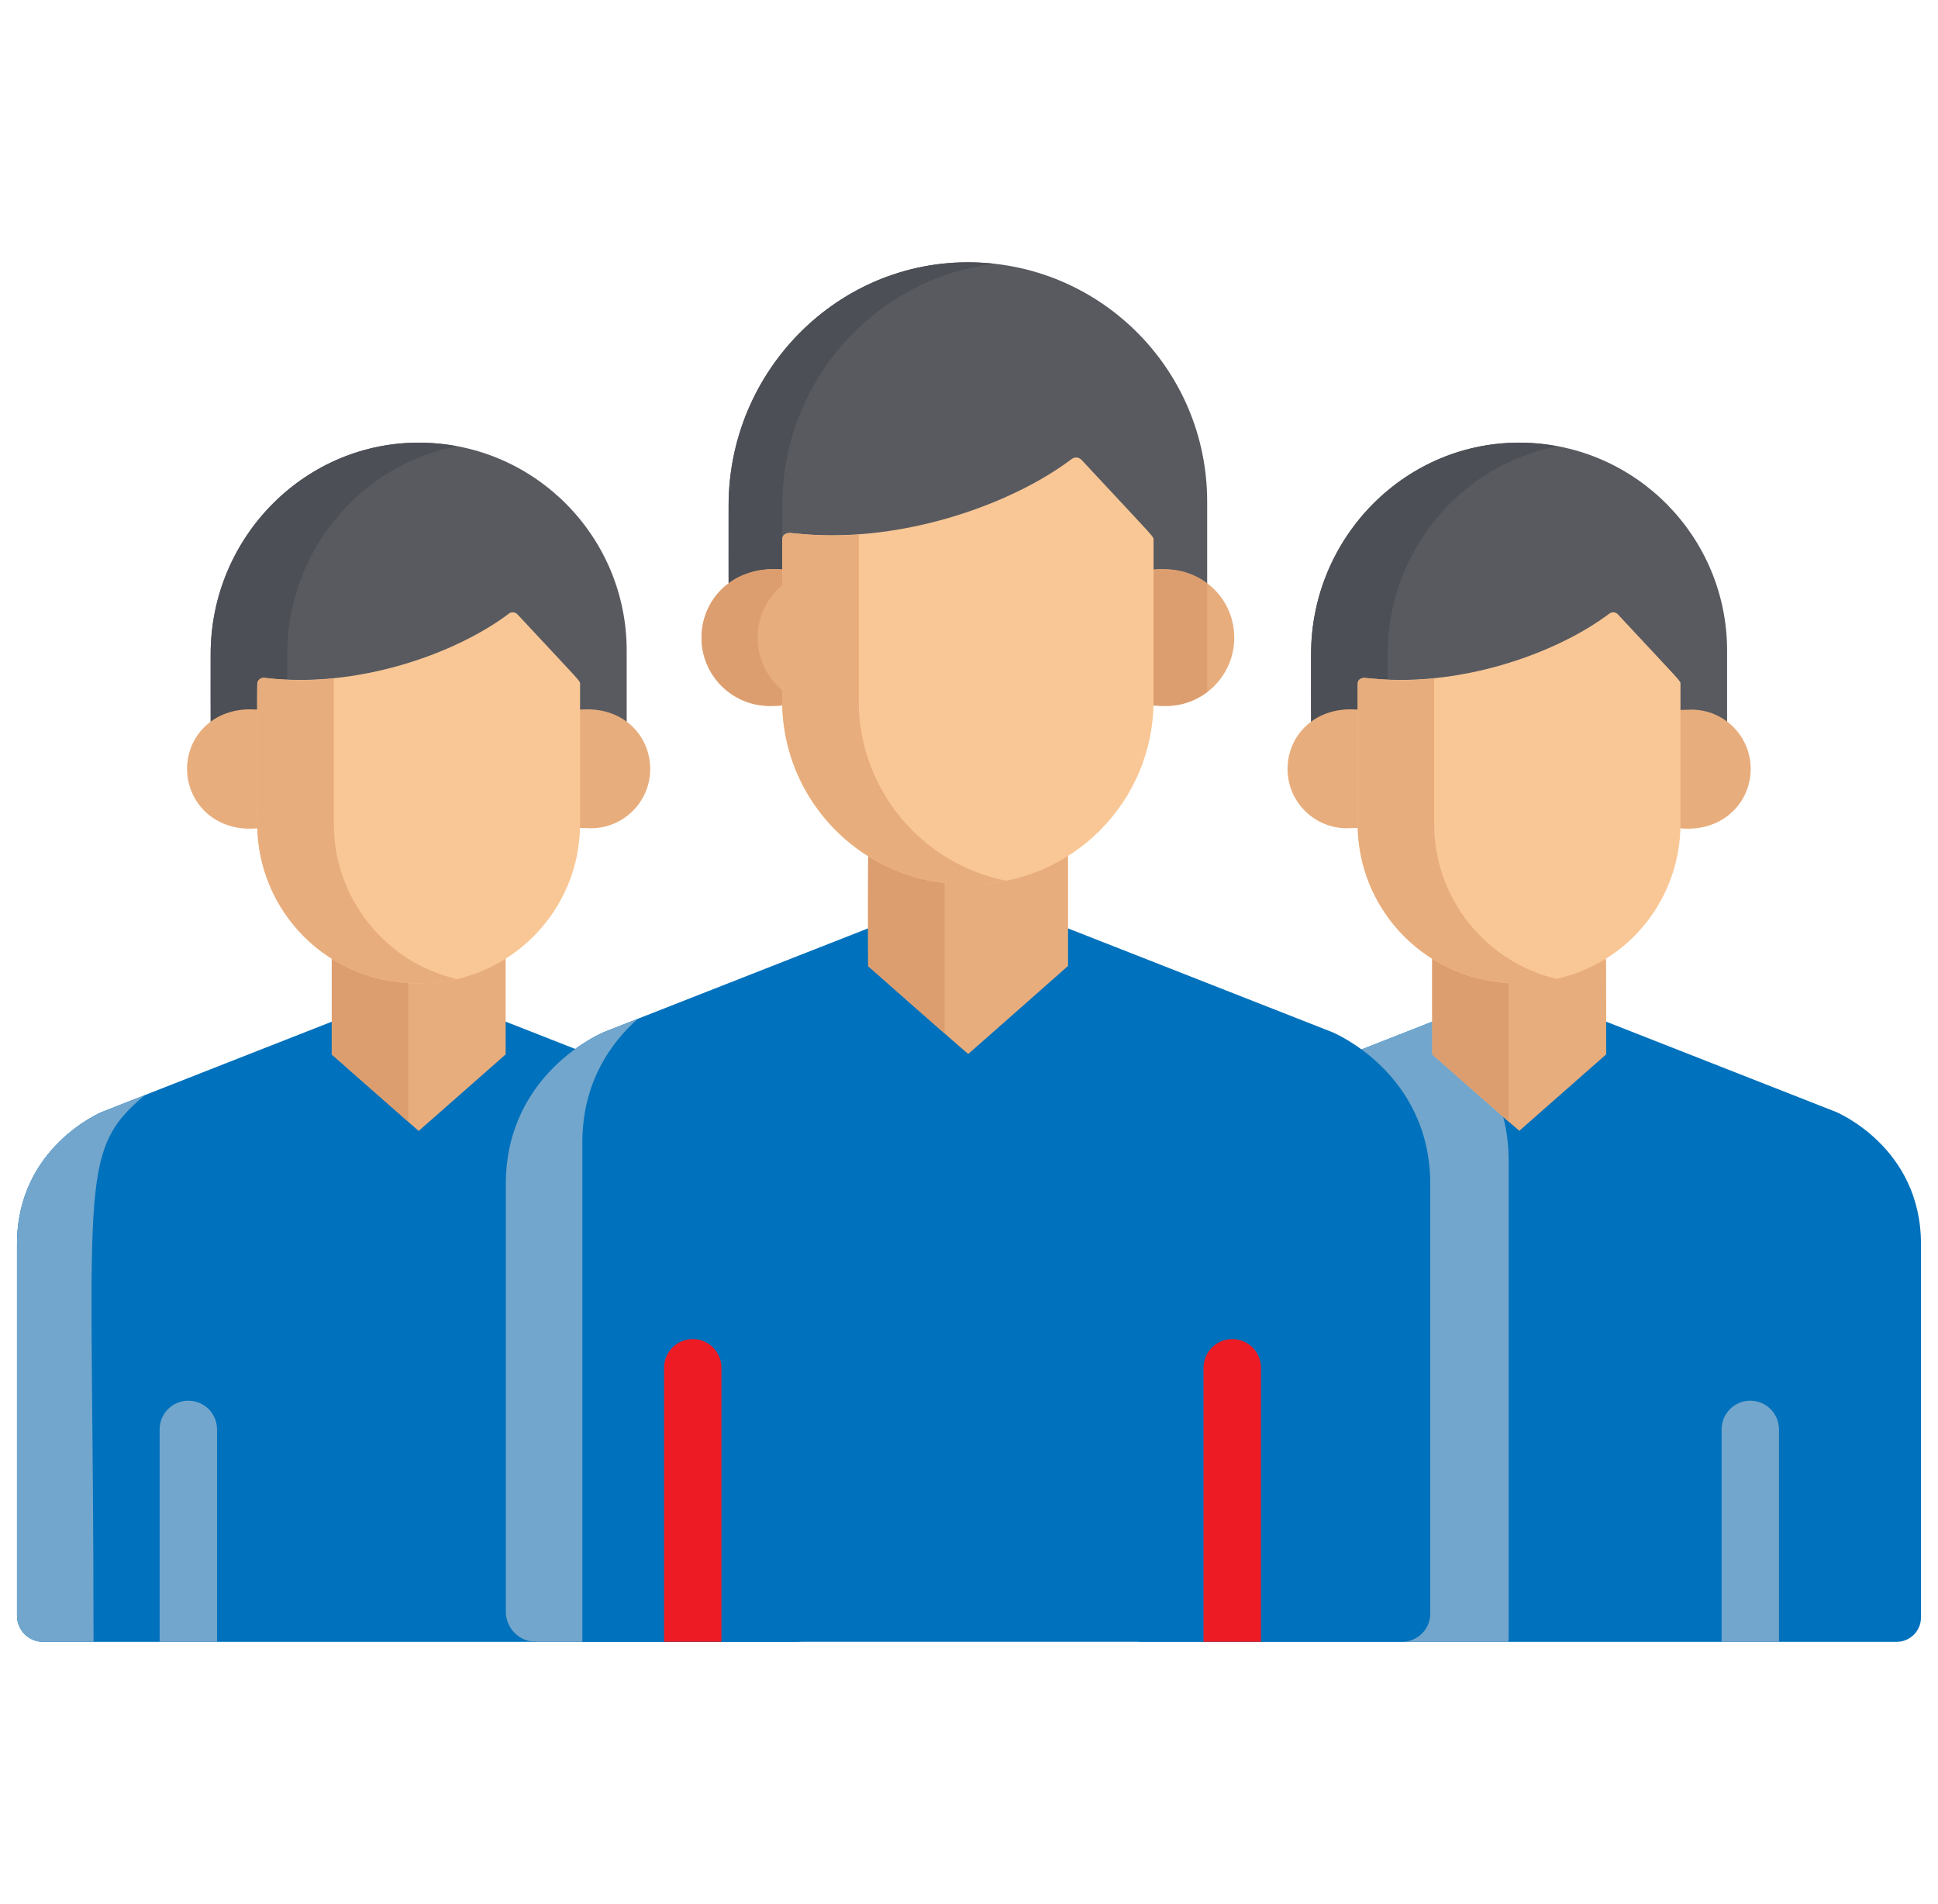 <svg width="57" height="56" viewBox="0 0 57 56" fill="none" xmlns="http://www.w3.org/2000/svg">
<g clip-path="url(#clip0_3700_48721)">
<path d="M53.998 32.701L47.239 30.047H42.126L35.366 32.701C35.366 32.701 32.865 33.729 32.865 36.581C32.865 41.513 32.865 42.451 32.865 47.522C32.865 47.944 33.207 48.286 33.629 48.286H55.786C56.18 48.286 56.499 47.966 56.499 47.572C56.499 46.388 56.499 37.749 56.499 36.581C56.499 33.729 53.998 32.701 53.998 32.701Z" fill="#0071BC"/>
<path d="M44.373 48.142V46.77C44.373 45.607 44.373 35.296 44.373 34.135C44.373 31.881 43.014 30.617 42.164 30.047H42.126L35.367 32.701C35.367 32.701 32.865 33.729 32.865 36.581C32.865 41.513 32.865 42.451 32.865 47.522C32.865 47.944 33.207 48.286 33.629 48.286H44.36C44.368 48.239 44.373 48.191 44.373 48.142Z" fill="#72A6CC"/>
<path d="M44.805 13.019C41.361 12.95 38.561 15.793 38.561 19.237C38.561 19.248 38.557 21.763 38.568 21.763H50.797V21.763C50.797 20.539 50.797 20.327 50.797 19.136C50.797 15.799 48.126 13.085 44.805 13.019Z" fill="#585A60"/>
<path d="M40.812 19.238C40.812 16.221 42.961 13.665 45.809 13.124C45.482 13.063 45.147 13.027 44.805 13.02C41.361 12.951 38.561 15.794 38.561 19.238C38.561 19.249 38.557 21.764 38.568 21.764H40.819C40.809 21.764 40.812 19.248 40.812 19.238Z" fill="#4C4F56"/>
<path d="M40.159 20.899C38.768 20.662 37.869 21.577 37.869 22.614C37.869 23.578 38.65 24.359 39.614 24.359C39.724 24.359 40.063 24.348 40.167 24.328C40.167 24.322 40.166 20.9 40.159 20.899Z" fill="#E8AD7C"/>
<path d="M49.746 20.87C49.72 20.87 49.196 20.881 49.196 20.907C49.196 24.81 49.197 24.16 49.193 24.329C50.551 24.583 51.491 23.674 51.491 22.615C51.491 21.651 50.71 20.87 49.746 20.87Z" fill="#E8AD7C"/>
<path d="M42.134 27.972C42.129 27.969 42.123 27.972 42.123 27.978C42.123 27.983 42.122 31.008 42.126 31.012C42.133 31.018 44.679 33.263 44.686 33.257L47.237 31.012C47.239 31.01 47.24 31.008 47.24 31.006C47.24 30.987 47.245 27.961 47.229 27.972C45.75 28.899 43.715 28.963 42.134 27.972Z" fill="#E8AD7C"/>
<path d="M44.374 28.677C43.555 28.635 42.79 28.383 42.134 27.972C42.129 27.969 42.123 27.972 42.123 27.978C42.123 27.983 42.122 31.008 42.126 31.012L44.374 32.99V28.677Z" fill="#DD9E6F"/>
<path d="M47.584 18.068C47.518 17.997 47.41 17.988 47.333 18.046C45.764 19.233 42.849 20.265 40.142 19.935C40.029 19.922 39.932 20.009 39.932 20.122V24.229C39.932 26.818 42.031 28.918 44.621 28.918C47.491 28.918 49.426 26.695 49.426 24.229V20.124C49.426 20.012 49.503 20.131 47.584 18.068Z" fill="#F9C795"/>
<path d="M42.182 24.229C42.182 22.762 42.182 21.644 42.182 19.956C40.415 20.13 39.932 19.738 39.932 20.122V24.229C39.932 27.22 42.713 29.515 45.804 28.795C43.729 28.311 42.182 26.451 42.182 24.229Z" fill="#E8AD7C"/>
<path d="M21.633 32.701L14.873 30.047H9.761L3.001 32.701C3.001 32.701 0.5 33.729 0.5 36.581C0.5 37.742 0.5 46.341 0.5 47.522C0.5 47.944 0.842 48.286 1.264 48.286H23.42C23.815 48.286 24.134 47.966 24.134 47.572C24.134 46.388 24.134 37.749 24.134 36.581C24.134 33.729 21.633 32.701 21.633 32.701Z" fill="#0071BC"/>
<path d="M4.264 32.205L3.001 32.701C3.001 32.701 0.5 33.729 0.5 36.581C0.5 37.742 0.5 46.34 0.5 47.522C0.5 47.943 0.842 48.285 1.264 48.285H2.751C2.751 34.746 2.233 33.911 4.264 32.205Z" fill="#72A6CC"/>
<path d="M39.188 30.357L31.412 27.304H25.53L17.754 30.357C17.754 30.357 14.877 31.54 14.877 34.821C14.877 35.515 14.877 46.722 14.877 47.398C14.877 47.888 15.274 48.285 15.764 48.285H41.236C41.694 48.285 42.066 47.914 42.066 47.456C42.066 46.073 42.066 36.194 42.066 34.821C42.066 31.54 39.188 30.357 39.188 30.357Z" fill="#0071BC"/>
<path d="M17.128 33.604C17.128 31.816 17.982 30.653 18.76 29.963L17.754 30.358C17.754 30.358 14.877 31.541 14.877 34.821C14.877 35.516 14.877 46.722 14.877 47.399C14.877 47.889 15.274 48.286 15.764 48.286H17.128C17.128 45.907 17.128 35.226 17.128 33.604Z" fill="#72A6CC"/>
<path d="M52.323 48.286V42.038C52.323 41.572 51.945 41.194 51.479 41.194C51.013 41.194 50.635 41.572 50.635 42.038V48.286H52.323Z" fill="#72A6CC"/>
<path d="M6.383 48.286V42.038C6.383 41.572 6.006 41.194 5.539 41.194C5.073 41.194 4.695 41.572 4.695 42.038V48.286H6.383Z" fill="#72A6CC"/>
<path d="M21.219 48.285V40.227C21.219 39.761 20.841 39.383 20.375 39.383C19.909 39.383 19.531 39.761 19.531 40.227V48.285H21.219V48.285Z" fill="#ED1C24"/>
<path d="M36.242 39.383C35.776 39.383 35.398 39.761 35.398 40.227V48.285H37.087V40.227C37.087 39.761 36.709 39.383 36.242 39.383Z" fill="#ED1C24"/>
<path d="M28.611 7.715C24.65 7.636 21.429 10.906 21.429 14.868C21.429 14.882 21.423 17.775 21.437 17.775H35.505V17.775C35.505 16.366 35.505 16.123 35.505 14.752C35.505 10.913 32.432 7.792 28.611 7.715Z" fill="#585A60"/>
<path d="M23.007 14.869C23.007 11.219 25.741 8.158 29.268 7.76C25.013 7.279 21.43 10.691 21.43 14.869C21.43 15.875 21.43 16.722 21.43 17.767C21.43 17.78 23.002 17.775 23.015 17.775C23.003 17.775 23.007 14.881 23.007 14.869Z" fill="#4C4F56"/>
<path d="M23.267 16.781C21.667 16.508 20.633 17.561 20.633 18.754C20.633 19.863 21.531 20.761 22.64 20.761C22.766 20.761 23.156 20.748 23.276 20.726C23.276 20.718 23.275 16.782 23.267 16.781Z" fill="#E8AD7C"/>
<path d="M23.274 20.482C21.954 19.704 21.954 17.804 23.274 17.026C23.274 17.015 23.277 16.783 23.267 16.781C21.667 16.508 20.633 17.561 20.633 18.754C20.633 19.863 21.531 20.761 22.64 20.761C22.766 20.761 23.156 20.748 23.276 20.726C23.274 20.613 23.274 20.735 23.274 20.482Z" fill="#DD9E6F"/>
<path d="M33.667 16.781C33.657 16.783 33.661 20.61 33.661 20.62C33.661 20.655 33.659 20.69 33.658 20.726C33.778 20.748 34.168 20.762 34.294 20.762C35.403 20.762 36.302 19.863 36.302 18.754C36.302 17.573 35.283 16.506 33.667 16.781Z" fill="#E8AD7C"/>
<path d="M35.507 17.158C35.17 16.901 34.751 16.747 34.295 16.747C34.265 16.747 33.661 16.759 33.661 16.789V20.619C33.661 20.655 33.659 20.69 33.658 20.726C33.778 20.748 34.168 20.761 34.294 20.761C34.751 20.761 35.17 20.607 35.507 20.351V17.158H35.507Z" fill="#DD9E6F"/>
<path d="M28.398 25.739C27.35 25.739 26.372 25.437 25.544 24.917C25.538 24.914 25.532 24.918 25.532 24.924C25.532 24.93 25.53 28.41 25.534 28.414C25.543 28.422 28.469 31.004 28.478 30.997C28.482 30.993 31.413 28.414 31.413 28.408V24.924C31.413 24.918 31.406 24.914 31.401 24.917C30.423 25.531 29.459 25.739 28.398 25.739Z" fill="#E8AD7C"/>
<path d="M27.782 25.703C26.968 25.61 26.207 25.333 25.544 24.917C25.523 24.904 25.529 28.409 25.534 28.414L27.782 30.394V25.703Z" fill="#DD9E6F"/>
<path d="M31.809 13.524C31.733 13.443 31.609 13.432 31.521 13.499C29.715 14.865 26.362 16.051 23.248 15.672C23.119 15.657 23.006 15.758 23.006 15.887V20.611C23.006 23.59 25.421 26.006 28.4 26.006H28.534C31.513 26.006 33.928 23.59 33.928 20.611V15.89C33.928 15.765 34.039 15.922 31.809 13.524Z" fill="#F9C795"/>
<path d="M25.257 20.612C25.257 16.979 25.257 17.355 25.257 15.724C23.458 15.847 23.006 15.47 23.006 15.887V20.611C23.006 23.98 26.073 26.599 29.589 25.902C27.119 25.408 25.257 23.228 25.257 20.612Z" fill="#E8AD7C"/>
<path d="M12.439 13.019C8.996 12.95 6.196 15.793 6.196 19.237C6.196 19.248 6.192 21.763 6.203 21.763H18.432V21.763C18.432 20.572 18.432 20.358 18.432 19.136C18.432 15.799 15.761 13.085 12.439 13.019Z" fill="#585A60"/>
<path d="M8.447 19.238C8.447 16.221 10.596 13.665 13.443 13.124C13.117 13.063 12.782 13.027 12.439 13.02C8.996 12.951 6.196 15.794 6.196 19.238C6.196 19.248 6.192 21.764 6.203 21.764H8.454C8.442 21.764 8.447 19.25 8.447 19.238Z" fill="#4C4F56"/>
<path d="M7.792 20.899C6.401 20.662 5.502 21.577 5.502 22.614C5.502 23.66 6.428 24.585 7.8 24.328C7.8 24.322 7.798 20.9 7.792 20.899Z" fill="#E8AD7C"/>
<path d="M16.834 20.899C16.825 20.901 16.828 24.228 16.828 24.236C16.828 24.267 16.827 24.298 16.826 24.328C16.93 24.348 17.269 24.359 17.379 24.359C18.343 24.359 19.124 23.578 19.124 22.615C19.124 21.588 18.239 20.66 16.834 20.899Z" fill="#E8AD7C"/>
<path d="M12.379 28.686H12.249C11.338 28.686 10.487 28.423 9.767 27.972C9.762 27.969 9.756 27.972 9.756 27.978V31.006C9.756 31.008 9.757 31.01 9.758 31.012L12.309 33.257C12.312 33.259 12.316 33.259 12.319 33.257L14.87 31.012C14.871 31.01 14.872 31.008 14.872 31.006V27.978C14.872 27.972 14.866 27.969 14.861 27.972C14.141 28.424 13.29 28.686 12.379 28.686Z" fill="#E8AD7C"/>
<path d="M12.009 28.677C11.189 28.635 10.425 28.383 9.769 27.972C9.764 27.969 9.758 27.972 9.758 27.978V31.006C9.758 31.008 9.759 31.01 9.76 31.012L12.009 32.99V28.677Z" fill="#DD9E6F"/>
<path d="M15.219 18.068C15.153 17.997 15.045 17.988 14.968 18.046C13.399 19.233 10.484 20.265 7.777 19.935C7.664 19.922 7.566 20.009 7.566 20.122V24.229C7.566 26.818 9.666 28.918 12.256 28.918H12.372C14.961 28.918 17.061 26.818 17.061 24.229V20.124C17.061 20.012 17.138 20.131 15.219 18.068Z" fill="#F9C795"/>
<path d="M9.818 24.229C9.818 22.325 9.818 22.069 9.818 20.125V19.956C9.129 20.024 8.45 20.018 7.777 19.936C7.724 19.93 7.67 19.946 7.63 19.982C7.531 20.069 7.567 19.849 7.567 24.229C7.567 26.819 9.666 28.918 12.256 28.918H12.372C12.739 28.918 13.096 28.875 13.439 28.795C11.364 28.311 9.818 26.451 9.818 24.229Z" fill="#E8AD7C"/>
</g>
<defs>
<clipPath id="clip0_3700_48721">
<rect width="56" height="56" fill="white" transform="translate(0.5)"/>
</clipPath>
</defs>
</svg>
